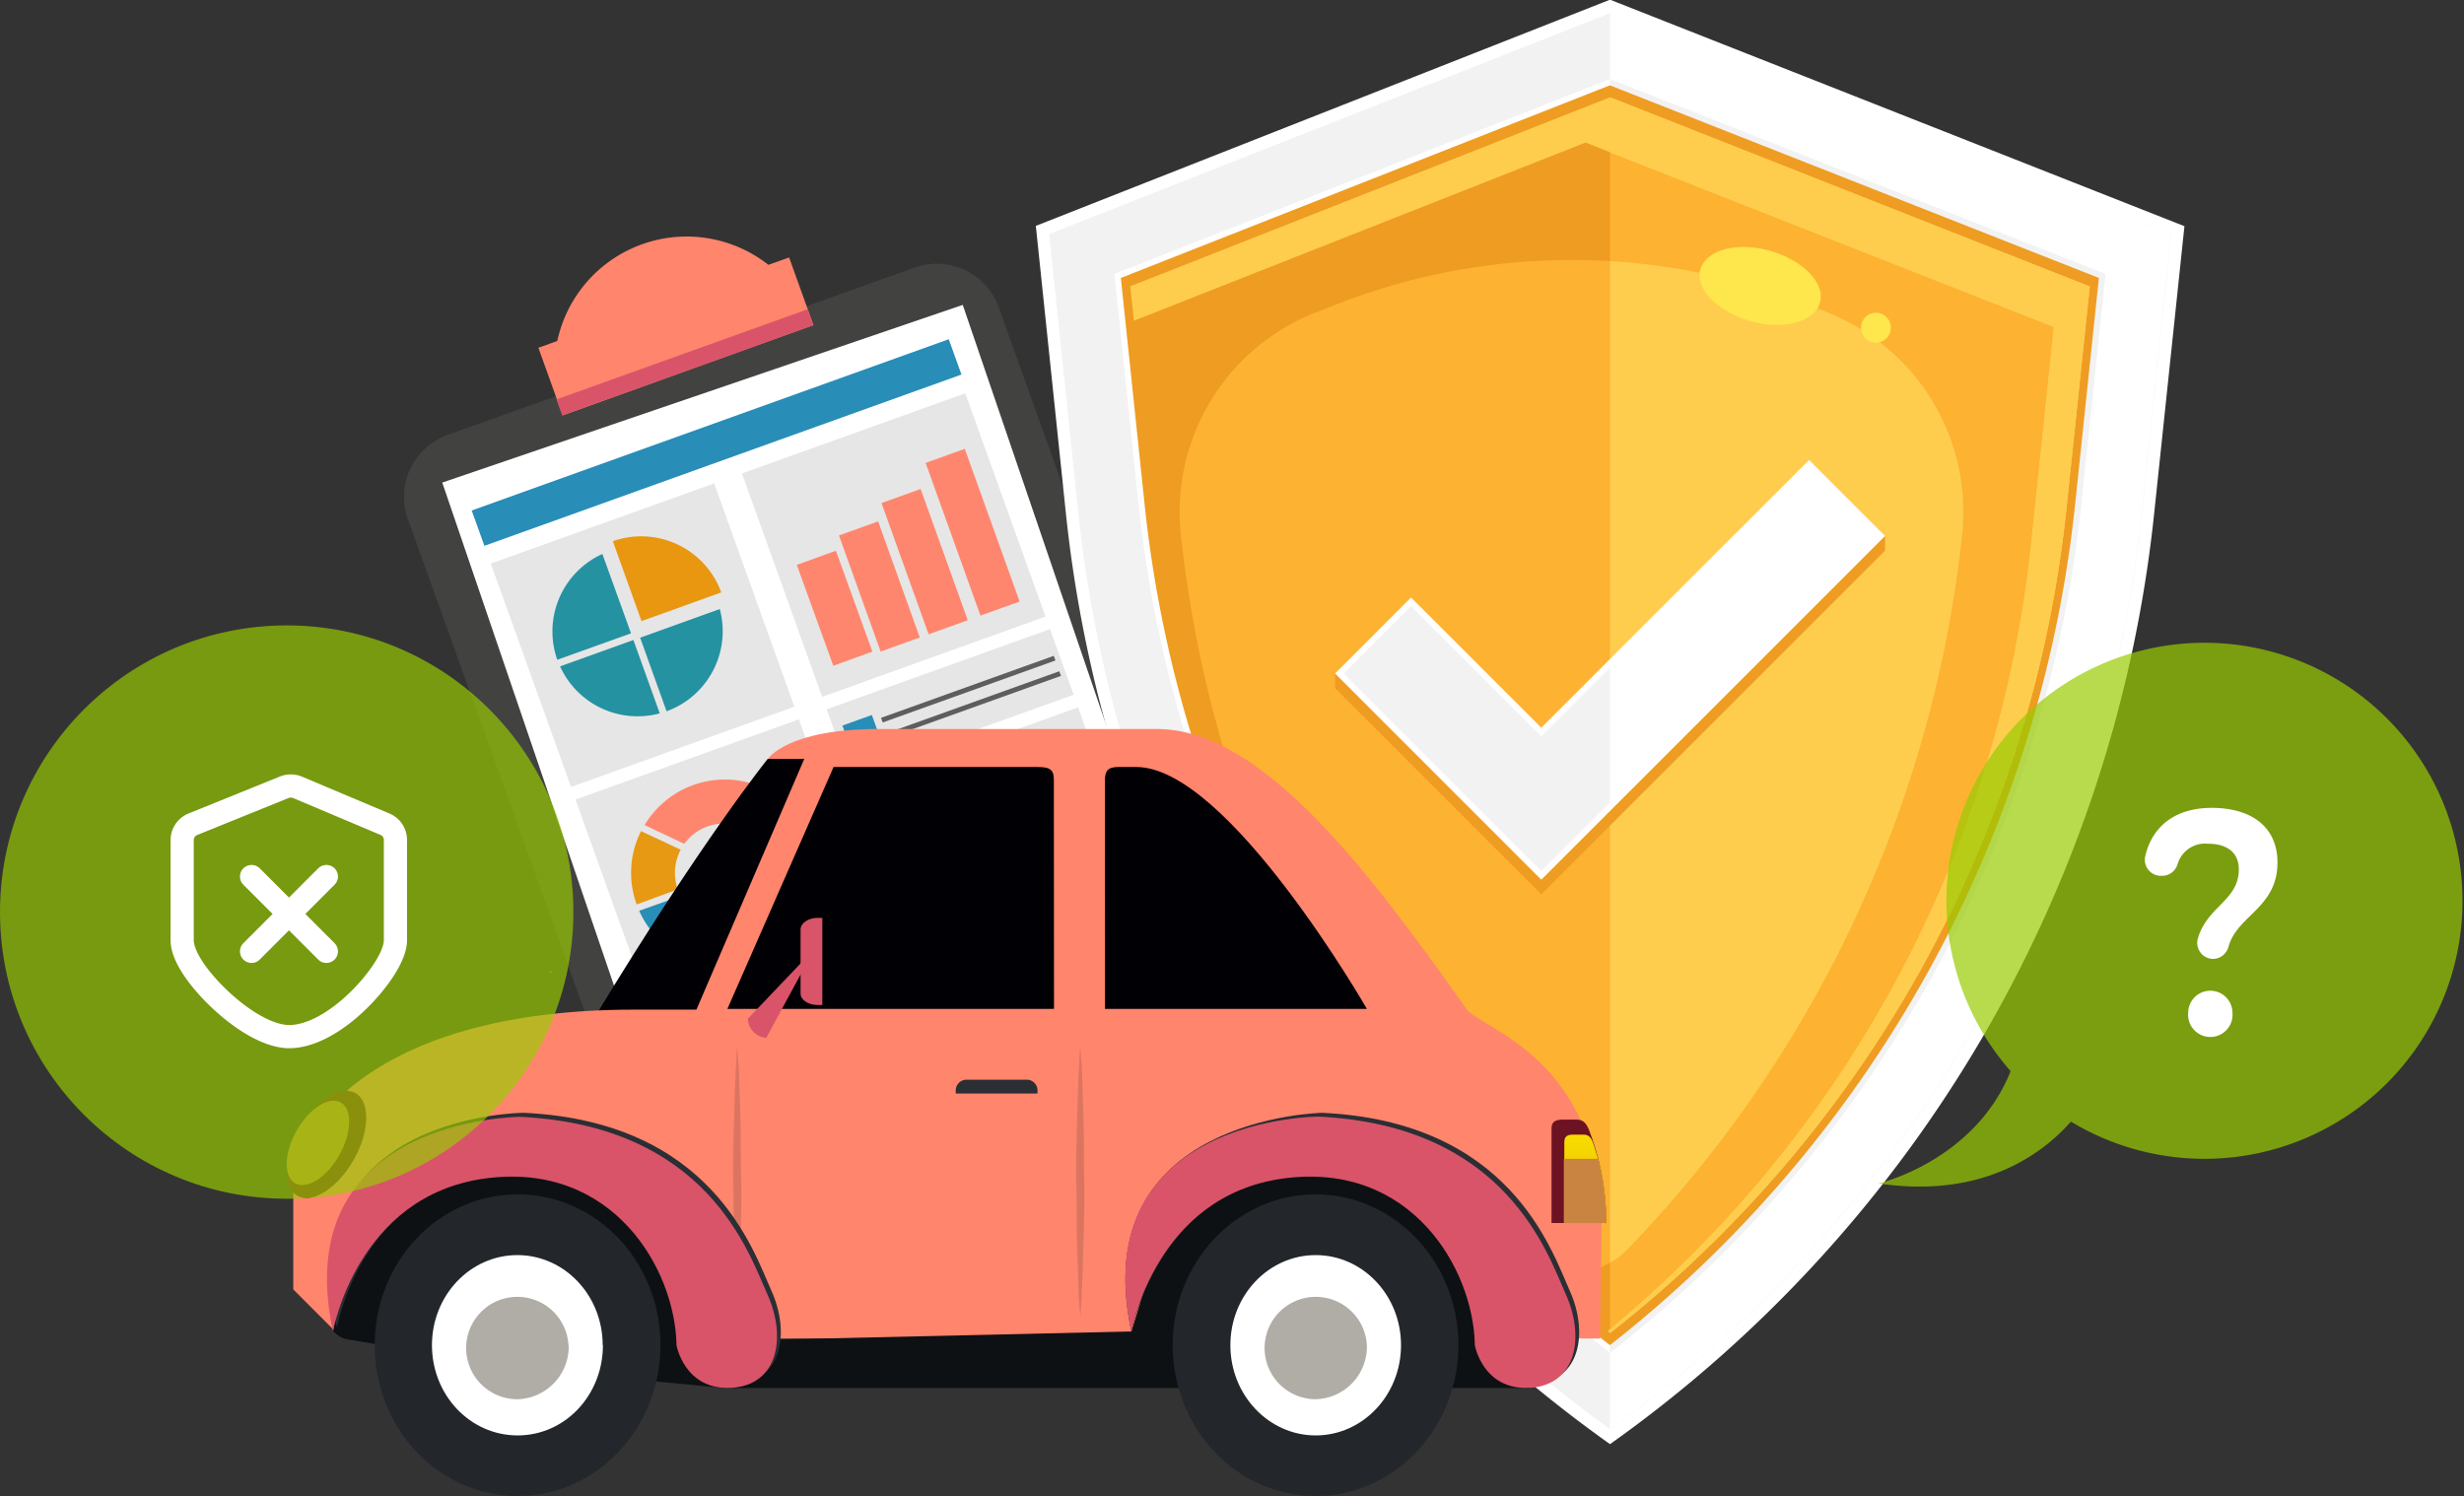 <svg xmlns="http://www.w3.org/2000/svg" xmlns:xlink="http://www.w3.org/1999/xlink" viewBox="0 0 310.43 188.49"><rect x="0" y="0" width="310.43" height="188.49" fill="#333333" stroke="none"/><defs><style>.cls-1,.cls-41{fill:none;}.cls-2{isolation:isolate;}.cls-3{fill:#424241;}.cls-4{fill:#fff;}.cls-5{fill:#288db7;}.cls-6{fill:#e6e6e6;}.cls-7{fill:#e99710;}.cls-8{fill:#2492a1;}.cls-9{fill:#ff866e;}.cls-10{fill:#39af97;}.cls-11{fill:#e79913;}.cls-12{fill:#5e5e5c;}.cls-13{fill:#ff856d;}.cls-14{fill:#d95469;}.cls-15{fill:#edb48e;}.cls-16{opacity:0.04;}.cls-17{fill:#f2f2f2;}.cls-18{fill:#ef9c22;}.cls-19{fill:#fdb232;}.cls-20{fill:#fecd4d;}.cls-21{fill:#fee64d;}.cls-22{fill:#231815;}.cls-23{opacity:0.5;mix-blend-mode:multiply;}.cls-24{clip-path:url(#clip-path);}.cls-25{fill:#99ab23;}.cls-26{fill:#ffd245;}.cls-27{fill:#000005;}.cls-28{fill:#0e1114;}.cls-29{opacity:0.16;}.cls-30{clip-path:url(#clip-path-2);}.cls-31{fill:#1d1d1b;}.cls-32{clip-path:url(#clip-path-3);}.cls-33{fill:#2b2e34;}.cls-34{fill:#6d1223;}.cls-35{fill:#c98441;}.cls-36{clip-path:url(#clip-path-4);}.cls-37{fill:url(#linear-gradient);}.cls-38{fill:#23262a;}.cls-39{fill:#b0ada7;}.cls-40,.cls-43{fill:#9c0;}.cls-40{opacity:0.67;}.cls-41{stroke:#fff;stroke-linecap:round;stroke-linejoin:round;stroke-width:2.92px;}.cls-42{opacity:0.7;}</style><clipPath id="clip-path" transform="translate(-19.79 -16.04)"><rect class="cls-1" x="98.98" y="164.35" width="10.43" height="3.96"/></clipPath><clipPath id="clip-path-2" transform="translate(-19.79 -16.04)"><rect class="cls-1" x="112.17" y="147.86" width="1" height="34.17"/></clipPath><clipPath id="clip-path-3" transform="translate(-19.79 -16.04)"><rect class="cls-1" x="155.39" y="147.86" width="1" height="34.17"/></clipPath><clipPath id="clip-path-4" transform="translate(-19.79 -16.04)"><path class="cls-1" d="M218,159c-.94,0-1.13.35-1.13,1.06v10.13h5.3a30.21,30.21,0,0,0-1.52-9.69c-.34-1.15-.69-1.5-1.35-1.5Z"/></clipPath><linearGradient id="linear-gradient" x1="-221.23" y1="503.74" x2="-220.23" y2="503.74" gradientTransform="translate(-6719.15 -2883.01) rotate(-90) scale(13.73)" gradientUnits="userSpaceOnUse"><stop offset="0" stop-color="#e69409"/><stop offset="0.05" stop-color="#e79a08"/><stop offset="0.29" stop-color="#eeb805"/><stop offset="0.54" stop-color="#f3cd02"/><stop offset="0.77" stop-color="#f6da01"/><stop offset="1" stop-color="#f7de00"/><stop offset="1" stop-color="#f7de00"/></linearGradient></defs><title>1</title><g class="cls-2"><g id="图层_1" data-name="图层 1"><path class="cls-3" d="M170.38,148.34l-58.8,21.11a8.29,8.29,0,0,1-10.61-5l-29.79-83a8.29,8.29,0,0,1,5-10.61L135,49.76a8.29,8.29,0,0,1,10.61,5l29.78,83a8.29,8.29,0,0,1-5,10.61" transform="translate(-19.79 -16.04)"/><rect class="cls-4" x="88.64" y="63.18" width="69.29" height="92.85" transform="translate(-48.58 29.65) rotate(-18.85)"/><rect class="cls-5" x="78.14" y="69.44" width="63.86" height="4.73" transform="translate(-37.58 25.37) rotate(-19.75)"/><rect class="cls-6" x="85.79" y="81.12" width="29.9" height="29.9" transform="translate(-46.32 23.65) rotate(-19.75)"/><rect class="cls-6" x="117.43" y="69.76" width="29.9" height="29.9" transform="translate(-40.62 33.68) rotate(-19.75)"/><rect class="cls-6" x="96.49" y="110.85" width="29.9" height="30.07" transform="translate(-55.77 29.02) rotate(-19.75)"/><rect class="cls-6" x="124.54" y="100.11" width="29.9" height="8.79" transform="translate(-46.89 37.23) rotate(-19.75)"/><rect class="cls-6" x="128.08" y="109.97" width="29.9" height="8.78" transform="translate(-50.02 39.01) rotate(-19.75)"/><rect class="cls-6" x="103.5" y="135.7" width="63.52" height="13.52" transform="translate(-59.97 38.04) rotate(-19.75)"/><rect class="cls-6" x="131.73" y="120.15" width="29.9" height="8.78" transform="translate(-53.24 40.84) rotate(-19.75)"/><path class="cls-7" d="M110.66,90.68A10.73,10.73,0,0,0,97,84.23l3.61,10.07Z" transform="translate(-19.79 -16.04)"/><path class="cls-8" d="M100.44,96.39l3.33,9.27a10.73,10.73,0,0,0,6.7-12.88Z" transform="translate(-19.79 -16.04)"/><path class="cls-8" d="M99.29,95.84l-3.61-10A10.72,10.72,0,0,0,90,99.17Z" transform="translate(-19.79 -16.04)"/><path class="cls-8" d="M90.35,100a10.72,10.72,0,0,0,12.56,5.92l-3.32-9.24Z" transform="translate(-19.79 -16.04)"/><rect class="cls-9" x="122.26" y="86.3" width="5.24" height="13.52" transform="matrix(0.94, -0.34, 0.34, 0.94, -43.88, 31.62)"/><rect class="cls-9" x="127.96" y="82.16" width="5.24" height="15.54" transform="translate(-42.49 33.35) rotate(-19.74)"/><rect class="cls-9" x="133.66" y="78.02" width="5.24" height="17.57" transform="translate(-41.1 35.09) rotate(-19.74)"/><rect class="cls-9" x="139.7" y="72.9" width="5.24" height="20.44" transform="translate(-39.5 36.92) rotate(-19.75)"/><path class="cls-9" d="M112.32,119.89l2.39-5.07A11.79,11.79,0,0,0,101,120l5,2.36a6.24,6.24,0,0,1,6.29-2.43" transform="translate(-19.79 -16.04)"/><path class="cls-10" d="M115.56,115.13l-2.36,5a6.23,6.23,0,0,1,3.93,7.41l5,2.37a11.77,11.77,0,0,0-6.61-14.79" transform="translate(-19.79 -16.04)"/><path class="cls-5" d="M116.85,128.41a6.26,6.26,0,0,1-11.31.52l-5.22,1.87a11.77,11.77,0,0,0,21.52,0l-5-2.35" transform="translate(-19.79 -16.04)"/><path class="cls-11" d="M105.18,128.1a6.22,6.22,0,0,1,.37-5l-5-2.34A11.68,11.68,0,0,0,100,130Z" transform="translate(-19.79 -16.04)"/><rect class="cls-5" x="126.46" y="106.69" width="3.94" height="3.94" transform="translate(-48.93 33.71) rotate(-19.74)"/><rect class="cls-5" x="129.8" y="116.32" width="3.94" height="3.94" transform="translate(-52.01 35.46) rotate(-19.75)"/><rect class="cls-5" x="133.6" y="126.47" width="3.94" height="3.94" transform="translate(-55.2 37.29) rotate(-19.74)"/><rect class="cls-12" x="130.21" y="102.57" width="23.12" height="0.62" transform="translate(-46.21 37.91) rotate(-19.75)"/><rect class="cls-12" x="130.9" y="104.51" width="23.12" height="0.62" transform="translate(-46.82 38.26) rotate(-19.75)"/><rect class="cls-12" x="133.53" y="112.37" width="23.13" height="0.62" transform="translate(-49.33 39.61) rotate(-19.75)"/><rect class="cls-12" x="134.23" y="114.3" width="23.13" height="0.62" transform="matrix(0.94, -0.34, 0.34, 0.94, -49.94, 39.96)"/><rect class="cls-12" x="137.42" y="122.31" width="23.12" height="0.62" transform="translate(-52.45 41.5) rotate(-19.75)"/><rect class="cls-12" x="138.11" y="124.25" width="23.12" height="0.62" transform="translate(-53.07 41.85) rotate(-19.75)"/><path class="cls-13" d="M122.27,57l-3.06-8.52-2.61.93A16.67,16.67,0,0,0,90,59l-2.38.86,3.06,8.52Z" transform="translate(-19.79 -16.04)"/><rect class="cls-14" x="89.27" y="60.63" width="33.62" height="2.14" transform="translate(-34.4 23.43) rotate(-19.75)"/><path class="cls-15" d="M89.37,138.79a.75.75,0,0,0-.37-.5c.13.16.25.33.37.5" transform="translate(-19.79 -16.04)"/><path class="cls-4" d="M222.63,16l-72.34,28.5,3.78,36.15A164.89,164.89,0,0,0,222.63,198,164.89,164.89,0,0,0,291.19,80.69L295,44.54Z" transform="translate(-19.79 -16.04)"/><path class="cls-17" d="M222.63,196.11a163.41,163.41,0,0,1-67-115.58l-3.66-35L222.63,17.7l70.69,27.84-3.66,35a163.41,163.41,0,0,1-67,115.58" transform="translate(-19.79 -16.04)"/><path class="cls-4" d="M222.16,186.14A156.45,156.45,0,0,1,163.25,79.73l-3.06-29.17L222.63,26l62.44,24.6L282,79.73A156.49,156.49,0,0,1,223.1,186.14l-.47.37Z" transform="translate(-19.79 -16.04)"/><path class="cls-4" d="M222.63,196.11a163.41,163.41,0,0,0,67-115.58l3.66-35L222.63,17.7Z" transform="translate(-19.79 -16.04)"/><path class="cls-17" d="M222.63,186.51l.47-.37A156.49,156.49,0,0,0,282,79.73l3.06-29.17L222.63,26Z" transform="translate(-19.79 -16.04)"/><path class="cls-18" d="M222.63,185.54A155.09,155.09,0,0,1,164,79.65l-3-28.59,61.61-24.27,61.61,24.27-3,28.59a155.13,155.13,0,0,1-58.62,105.89" transform="translate(-19.79 -16.04)"/><path class="cls-18" d="M222.63,184a152.12,152.12,0,0,1-57.5-103.87l-2.94-28L222.63,28.3l60.44,23.81-2.94,28.05A152.12,152.12,0,0,1,222.63,184" transform="translate(-19.79 -16.04)"/><path class="cls-19" d="M280.13,80.16l2.94-28L222.63,28.3V184a152.12,152.12,0,0,0,57.5-103.87" transform="translate(-19.79 -16.04)"/><path class="cls-19" d="M224.79,173.48a9.78,9.78,0,0,1-14,0,152.85,152.85,0,0,1-42.24-90.14,27,27,0,0,1,17-27.93l2.4-.94a81.65,81.65,0,0,1,59.83,0l2.39.94a27,27,0,0,1,17,27.93,152.87,152.87,0,0,1-42.25,90.14" transform="translate(-19.79 -16.04)"/><path class="cls-20" d="M250.08,55.41l-2.39-.94a81.75,81.75,0,0,0-25.06-5.53V175.15a9.5,9.5,0,0,0,2.16-1.66A152.92,152.92,0,0,0,267,83.34a27,27,0,0,0-17-27.93" transform="translate(-19.79 -16.04)"/><polygon class="cls-18" points="237.49 67.53 194.18 93.54 168.19 84.86 168.19 86.7 194.18 112.69 237.49 69.38 237.49 67.53"/><path class="cls-20" d="M222.63,28.3,162.19,52.11l.46,4.34L219.55,34l59,23.24-2.87,27.37a148.51,148.51,0,0,1-53.34,99.15l.29.24a152.12,152.12,0,0,0,57.5-103.87l2.94-28Z" transform="translate(-19.79 -16.04)"/><path class="cls-20" d="M222.63,28.3v6.94l55.92,22-2.87,27.37a148.46,148.46,0,0,1-53.05,98.9V184A152.06,152.06,0,0,0,261.91,138q1.83-3.31,3.5-6.72c.56-1.13,1.1-2.27,1.63-3.42q1.59-3.45,3-7c.47-1.17.93-2.36,1.37-3.54q2.65-7.12,4.6-14.52a151.8,151.8,0,0,0,4.12-22.65l2.94-28Z" transform="translate(-19.79 -16.04)"/><polygon class="cls-4" points="227.92 57.96 194.18 91.69 177.77 75.28 168.2 84.86 194.18 110.84 237.49 67.53 227.92 57.96"/><path class="cls-21" d="M249.07,54.19c-.69,2.44-4.62,3.47-8.77,2.3s-7-4.11-6.27-6.55,4.62-3.47,8.77-2.3,7,4.11,6.27,6.55" transform="translate(-19.79 -16.04)"/><path class="cls-21" d="M258,57.54a1.88,1.88,0,1,1-1.66-2.08A1.88,1.88,0,0,1,258,57.54" transform="translate(-19.79 -16.04)"/><polygon class="cls-17" points="202.84 84.12 194.18 92.78 177.77 76.37 169.28 84.86 194.18 109.75 202.84 101.09 202.84 84.12"/><rect class="cls-22" x="146.36" y="130.43" width="6.33" height="3.34"/><polygon class="cls-22" points="147.45 127.39 146.36 130.11 152.69 130.11 151.66 127.39 147.45 127.39"/><rect class="cls-22" x="145.59" y="129.44" width="8.3" height="1.67"/><path class="cls-22" d="M164.6,150a1.26,1.26,0,0,1,1.26-1.27H173a1.27,1.27,0,0,1,0,2.53h-7.18A1.26,1.26,0,0,1,164.6,150" transform="translate(-19.79 -16.04)"/><path class="cls-22" d="M165.86,143.22a.93.93,0,0,1,.94-.93h5.3a.94.94,0,1,1,0,1.87h-5.3a.94.94,0,0,1-.94-.94" transform="translate(-19.79 -16.04)"/><rect class="cls-22" x="146.64" y="134.26" width="6.3" height="21.2"/><path class="cls-22" d="M174,173a2.46,2.46,0,0,0,.08-.67c-.06-1.82-2.33-3.24-5.07-3.16s-4.92,1.63-4.87,3.46a2.48,2.48,0,0,0,.12.66Z" transform="translate(-19.79 -16.04)"/><path class="cls-22" d="M178,173.5a1,1,0,0,1-1,1H161.79a1,1,0,0,1,0-2H177a1,1,0,0,1,1,1" transform="translate(-19.79 -16.04)"/><g class="cls-23"><g class="cls-24"><path class="cls-25" d="M109.41,166.32c0,1.1-2.33,2-5.21,2s-5.22-.89-5.22-2,2.34-2,5.22-2,5.21.89,5.21,2" transform="translate(-19.79 -16.04)"/></g></g><path class="cls-26" d="M120.77,130.22c0,.82-1.75,1.49-3.91,1.49S113,131,113,130.22s1.75-1.48,3.91-1.48,3.91.67,3.91,1.48" transform="translate(-19.79 -16.04)"/><path class="cls-27" d="M122.05,111.57l-5.53.08s-8.3,10.28-21.68,32.35h27.21Z" transform="translate(-19.79 -16.04)"/><path class="cls-13" d="M221.39,184.69h-9.87l-1.87-10.94H173.82l-4.43,10.94H109.13l-2.52-10.94H68.47l-2.38,10.94H62.92l-6.18-6.18V164.63c0-5,8.33-21.38,43-21.38h7.79l13.59-31.6h-4.57s2.36-3.76,14-3.76h35c13.41,0,27,18.4,39,35.27,1.82,2.58,17,6.11,17,27.44Z" transform="translate(-19.79 -16.04)"/><polygon class="cls-28" points="41.95 167.76 44 154.75 53.26 146.1 70.86 144.2 83.16 149.32 89.45 156.92 97.87 168.78 142.54 167.76 145.76 157.33 149.42 149.32 161.15 146.01 177.77 146.01 189.35 156.69 193 166.9 193 173.15 192.75 174.89 91.22 174.89 65.18 172.39 43.13 168.65 41.95 167.76"/><path class="cls-27" d="M159,143.16h33s-17.5-30.48-29.05-30.48h-2.29c-1.3,0-1.67.5-1.67,1.72Z" transform="translate(-19.79 -16.04)"/><path class="cls-27" d="M152.58,143.16H111.43l13.38-30.48h25.75c1.78,0,2,.55,2,1.71Z" transform="translate(-19.79 -16.04)"/><g class="cls-29"><g class="cls-30"><path class="cls-31" d="M112.67,147.86s0,.53.1,1.47.13,2.27.18,3.87.13,3.47.16,5.47,0,4.14.06,6.27,0,4.27-.06,6.28-.12,3.87-.16,5.47-.14,2.94-.18,3.87-.1,1.47-.1,1.47l-.1-1.47c0-.93-.14-2.27-.18-3.87s-.13-3.47-.16-5.47,0-4.14-.06-6.28,0-4.27.06-6.27.11-3.87.16-5.47.14-2.94.18-3.87.1-1.47.1-1.47" transform="translate(-19.79 -16.04)"/></g></g><g class="cls-29"><g class="cls-32"><path class="cls-31" d="M155.89,147.86s0,.53.1,1.47.14,2.27.18,3.87.13,3.47.16,5.47,0,4.14.06,6.27,0,4.27-.06,6.28-.11,3.87-.16,5.47-.14,2.94-.18,3.87-.1,1.47-.1,1.47,0-.54-.1-1.47-.14-2.27-.18-3.87-.13-3.47-.16-5.47,0-4.14-.06-6.28,0-4.27.06-6.27.12-3.87.16-5.47.14-2.94.18-3.87.1-1.47.1-1.47" transform="translate(-19.79 -16.04)"/></g></g><path class="cls-14" d="M121.33,137.58l-5,9.22a2.49,2.49,0,0,1-2.32-2.4l7.28-7.64Z" transform="translate(-19.79 -16.04)"/><path class="cls-14" d="M123.39,142.67h-.59c-1.19,0-2.15-.65-2.15-1.45v-8.08c0-.8,1-1.45,2.15-1.45h.59Z" transform="translate(-19.79 -16.04)"/><path class="cls-33" d="M140.2,153.82v-.38a1.36,1.36,0,0,1,1.36-1.36h7.59a1.35,1.35,0,0,1,1.35,1.36v.38Z" transform="translate(-19.79 -16.04)"/><path class="cls-34" d="M57.49,158.31c-2,3.57-2.12,7.34-.22,8.4s5.06-1,7.08-4.54,2.11-7.33.22-8.4-5.07,1-7.08,4.54" transform="translate(-19.79 -16.04)"/><path class="cls-35" d="M57.15,158.52c-1.59,2.81-1.66,5.78-.17,6.61s4-.75,5.57-3.57,1.66-5.77.17-6.61-4,.76-5.57,3.57" transform="translate(-19.79 -16.04)"/><path class="cls-34" d="M222.15,170.14a32.14,32.14,0,0,0-2-11.28c-.45-1.33-.89-1.75-1.75-1.75h-1.68c-1.2,0-1.46.42-1.46,1.24v11.79Z" transform="translate(-19.79 -16.04)"/><g class="cls-36"><rect class="cls-37" x="197.06" y="142.91" width="5.31" height="11.2"/></g><path class="cls-35" d="M221.11,162.05a30.6,30.6,0,0,1,1,8.09h-5.3v-8.09Z" transform="translate(-19.79 -16.04)"/><path class="cls-38" d="M103,185.53c0-10.48-8-19-18-19s-18,8.51-18,19,8.05,19,18,19,18-8.51,18-19" transform="translate(-19.79 -16.04)"/><path class="cls-4" d="M95.72,185.53c0-6.27-4.81-11.35-10.75-11.35s-10.76,5.08-10.76,11.35S79,196.9,85,196.9s10.75-5.09,10.75-11.37" transform="translate(-19.79 -16.04)"/><path class="cls-39" d="M91.41,185.53A6.45,6.45,0,1,0,85,192.34a6.64,6.64,0,0,0,6.44-6.81" transform="translate(-19.79 -16.04)"/><path class="cls-33" d="M62.23,183.33s3-17.07,19.12-19.28,24,11.43,24.16,21c0,0,1,5.71,6.93,5.37s6.88-6.53,4.55-11.72-7.52-21.33-31.19-22.45c0,0-29.37.05-23.57,27.05" transform="translate(-19.79 -16.04)"/><path class="cls-14" d="M61.74,183.81s3-17.07,19.13-19.28,24,11.43,24.15,21c0,0,1,5.72,6.94,5.37s6.88-6.52,4.54-11.71S109,157.88,85.31,156.76c0,0-29.36.05-23.57,27.05" transform="translate(-19.79 -16.04)"/><path class="cls-38" d="M203.53,185.53c0-10.48-8.05-19-18-19s-18,8.51-18,19,8.05,19,18,19,18-8.51,18-19" transform="translate(-19.79 -16.04)"/><path class="cls-4" d="M196.3,185.53c0-6.27-4.81-11.35-10.75-11.35s-10.75,5.08-10.75,11.35,4.81,11.37,10.75,11.37,10.75-5.09,10.75-11.37" transform="translate(-19.79 -16.04)"/><path class="cls-39" d="M192,185.53a6.45,6.45,0,1,0-6.44,6.81,6.63,6.63,0,0,0,6.44-6.81" transform="translate(-19.79 -16.04)"/><path class="cls-33" d="M162.32,183.81s3.46-17.55,19.61-19.76,24,11.43,24.16,21c0,0,1,5.71,6.93,5.37s6.88-6.53,4.55-11.72-7.52-21.33-31.19-22.45c0,0-29.85.53-24.06,27.53" transform="translate(-19.79 -16.04)"/><path class="cls-14" d="M162.32,183.81s3-17.07,19.13-19.28,24,11.43,24.15,21c0,0,1,5.72,6.94,5.37s6.88-6.52,4.55-11.71-7.53-21.34-31.2-22.46c0,0-29.36.05-23.57,27.05" transform="translate(-19.79 -16.04)"/><circle class="cls-40" cx="36.12" cy="114.92" r="36.12"/><path class="cls-41" d="M68.27,119.88l-11-4.64a2.25,2.25,0,0,0-1.69,0l-11.48,4.65a2.16,2.16,0,0,0-1.36,2V134.5c0,2.23,2.5,5.36,4.84,7.54,3.09,2.89,6.31,4.61,8.62,4.61h.05c2.56,0,5.72-1.66,8.7-4.57,2.32-2.26,4.66-5.49,4.66-7.58V121.86A2.15,2.15,0,0,0,68.27,119.88Z" transform="translate(-19.79 -16.04)"/><line class="cls-41" x1="31.69" y1="110.44" x2="41.12" y2="119.87"/><line class="cls-41" x1="41.12" y1="110.44" x2="31.69" y2="119.87"/><g class="cls-42"><path class="cls-43" d="M273.1,151a32.51,32.51,0,1,1,7.6,6.36c-3.67,4.15-11.2,9.73-24.27,7.79C256.43,165.19,268.6,162.32,273.1,151Z" transform="translate(-19.79 -16.04)"/></g><path class="cls-4" d="M298.44,117.83c5,0,8.28,2.4,8.28,6.88,0,5.72-5.07,6.65-6.16,10.59a2.16,2.16,0,0,1-.65,1.06,2,2,0,0,1-1.3.5h0a2,2,0,0,1-1.82-1.19,2,2,0,0,1-.09-1.42c1.21-4.06,5.15-4.75,5.15-8.68,0-2.16-1.55-3.22-3.87-3.22a3.6,3.6,0,0,0-3.83,2.53,2.23,2.23,0,0,1-.62,1,2,2,0,0,1-1.33.51H292a2,2,0,0,1-1.44-.63,2.05,2.05,0,0,1-.49-1.89C291,120,294,117.83,298.44,117.83Zm2.61,25.83a2.8,2.8,0,1,1-5.58,0,2.79,2.79,0,1,1,5.58,0Z" transform="translate(-19.79 -16.04)"/></g></g></svg>